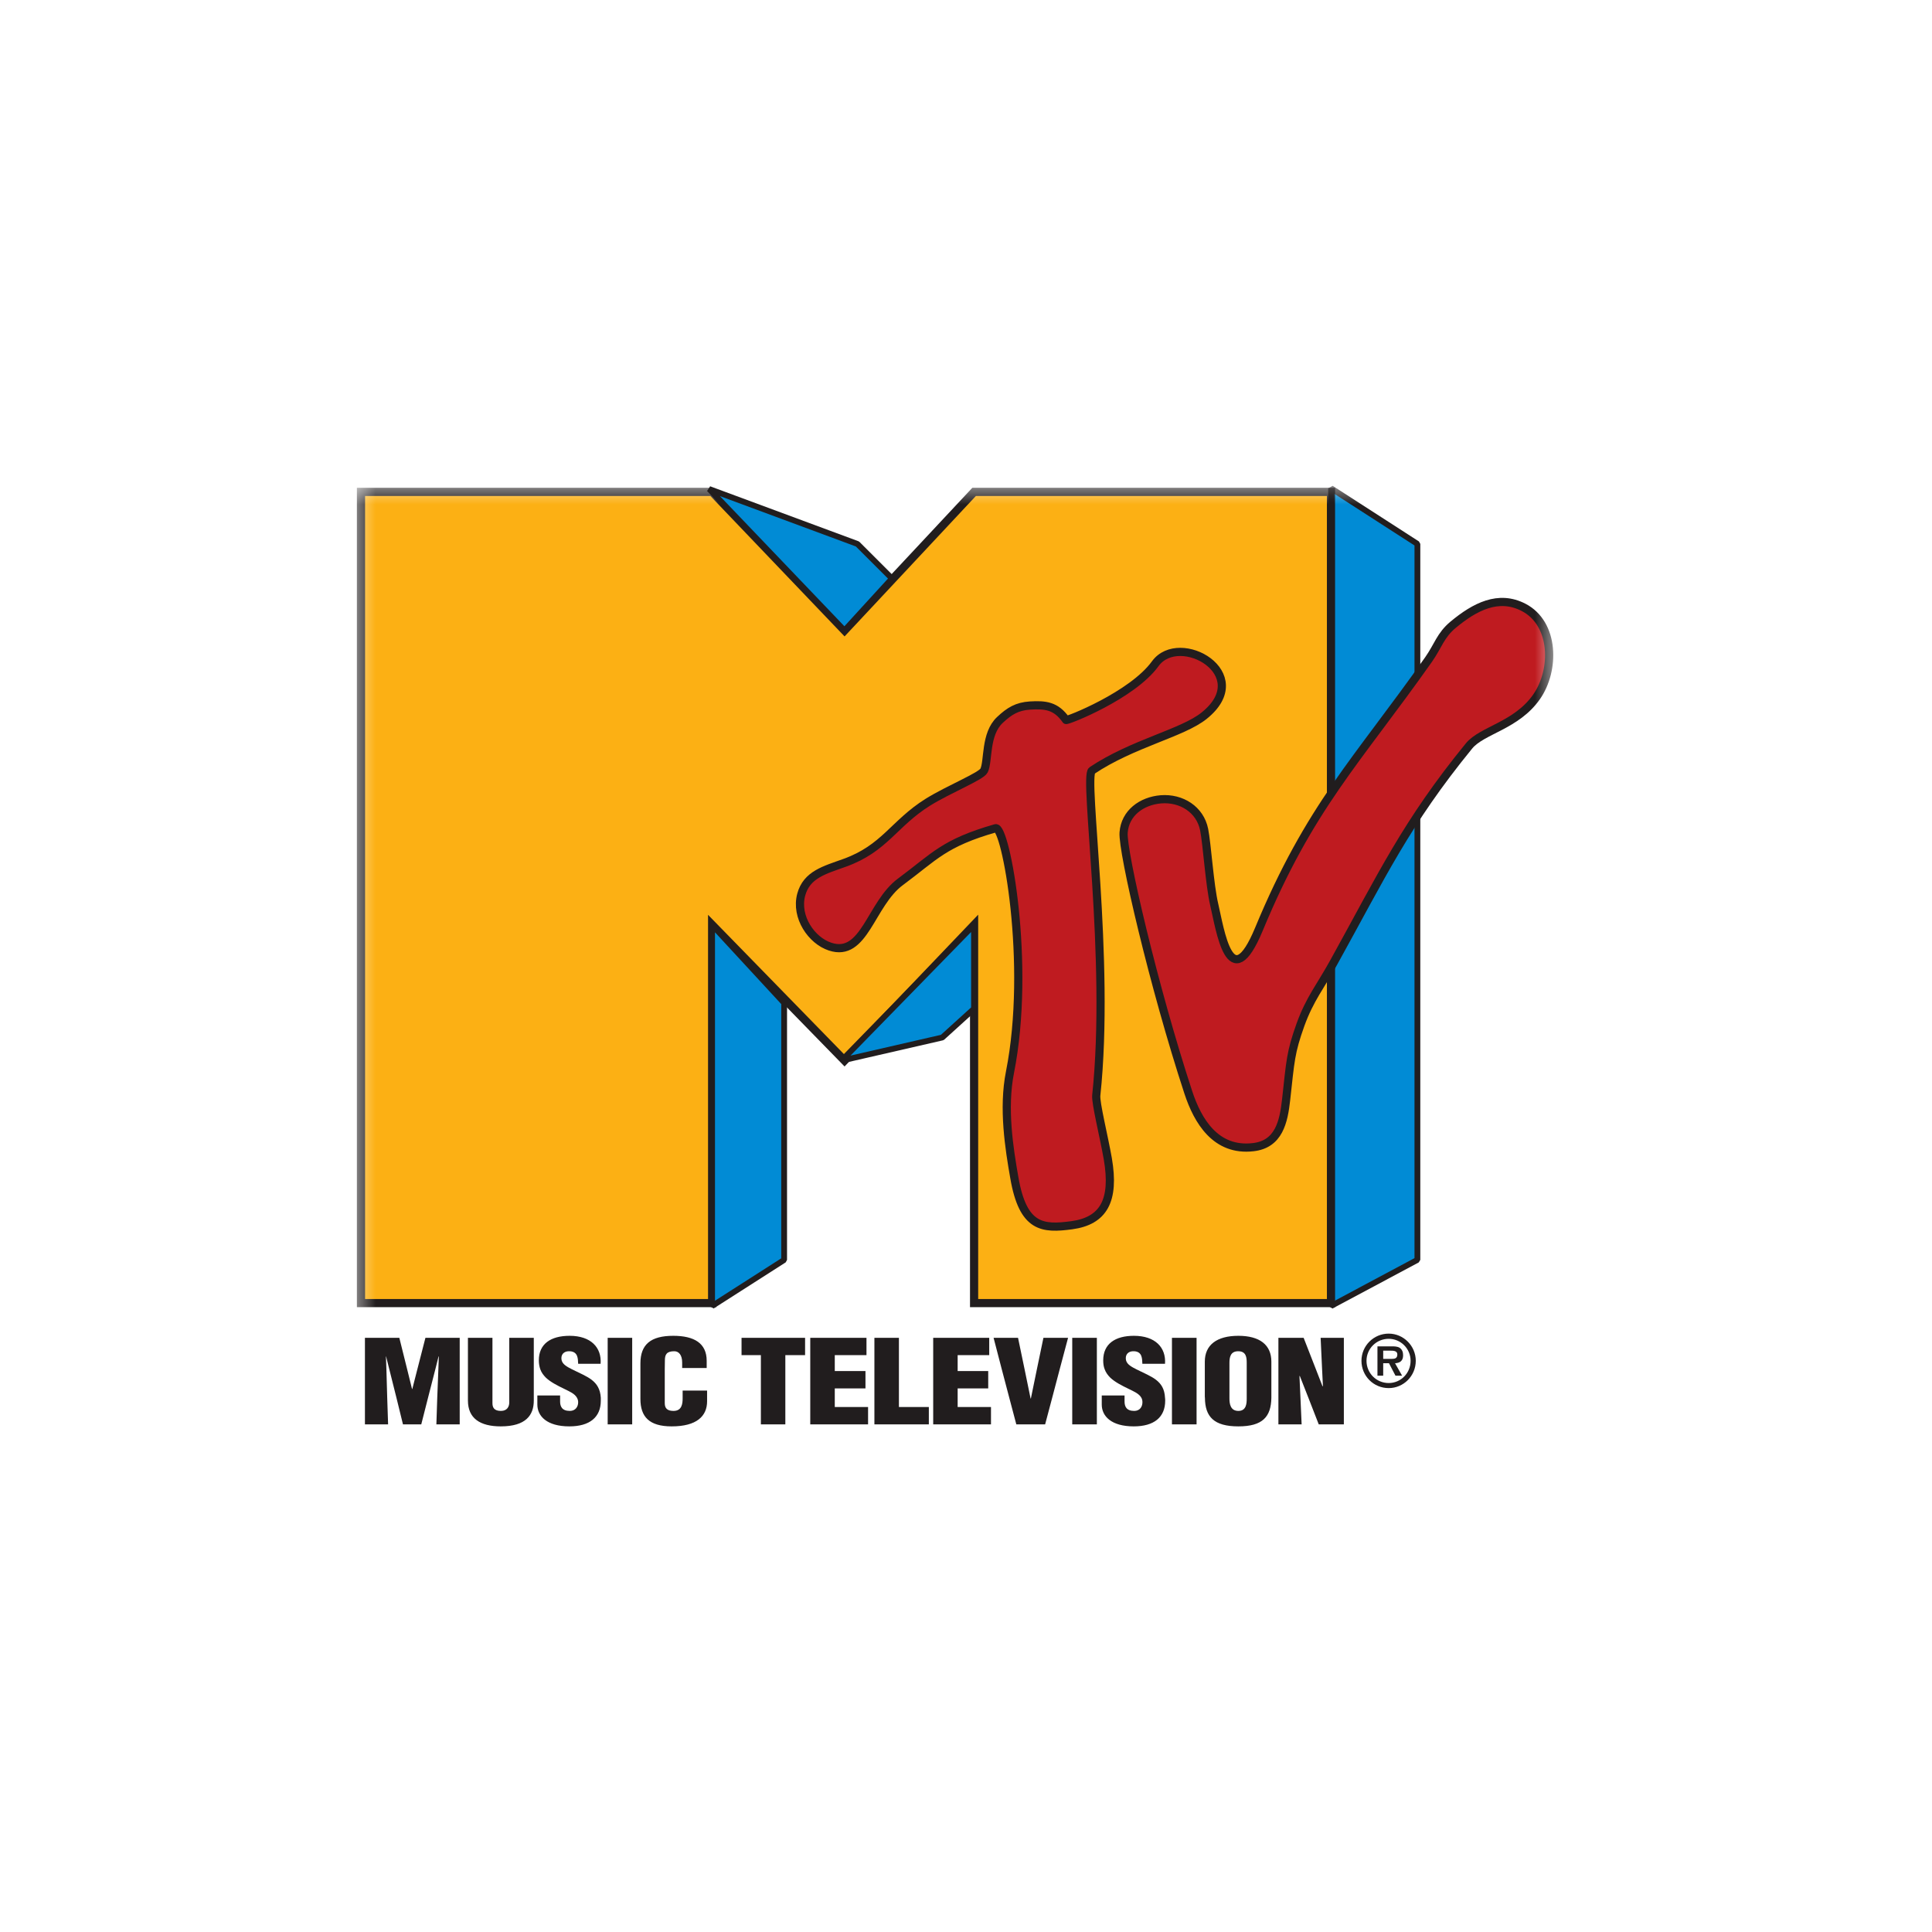 <svg width="90" height="90" viewBox="0 0 90 90" fill="none" xmlns="http://www.w3.org/2000/svg">
<rect width="90" height="90" fill="white"/>
<mask id="mask0_150_35" style="mask-type:luminance" maskUnits="userSpaceOnUse" x="16" y="22" width="57" height="45">
<path d="M16.492 22.556H72.445V66.451H16.492V22.556Z" fill="white"/>
</mask>
<g mask="url(#mask0_150_35)">
<path d="M62.008 22.745L66.028 25.337V58.689L62.008 60.837V22.745Z" fill="#018BD5" stroke="#211D1E" stroke-width="0.27" stroke-miterlimit="3.864" stroke-linejoin="bevel"/>
</g>
<mask id="mask1_150_35" style="mask-type:luminance" maskUnits="userSpaceOnUse" x="16" y="22" width="57" height="45">
<path d="M16.492 22.556H72.445V66.451H16.492V22.556Z" fill="white"/>
</mask>
<g mask="url(#mask1_150_35)">
<path d="M39.342 29.37L45.377 22.914H62.003V60.703H45.377V43.084L39.342 49.406L33.174 43.084V60.703H16.816V22.914H33.174L39.342 29.37Z" fill="#FCB014" stroke="#211D1E" stroke-width="0.381" stroke-miterlimit="3.864"/>
</g>
<path d="M43.895 48.331L45.372 46.991V43.086L39.203 49.408L43.895 48.331Z" fill="#018BD5" stroke="#211D1E" stroke-width="0.27" stroke-miterlimit="3.864" stroke-linejoin="bevel"/>
<path d="M33.172 43.086L36.528 46.721V58.692L33.172 60.839V43.086Z" fill="#018BD5" stroke="#211D1E" stroke-width="0.27" stroke-miterlimit="3.864" stroke-linejoin="bevel"/>
<path d="M33.035 22.78L39.942 25.339L41.553 26.948L39.338 29.371L33.035 22.78Z" fill="#018BD5" stroke="#211D1E" stroke-width="0.27" stroke-miterlimit="3.864" stroke-linejoin="bevel"/>
<path fill-rule="evenodd" clip-rule="evenodd" d="M26.536 62.227C25.65 62.227 25.101 62.608 25.101 63.369C25.101 63.524 25.126 63.66 25.167 63.781C25.22 63.936 25.316 64.062 25.43 64.177C25.644 64.379 25.946 64.536 26.295 64.704C26.523 64.819 26.771 64.918 26.878 65.114C26.912 65.174 26.933 65.242 26.933 65.322C26.933 65.524 26.813 65.726 26.544 65.726C26.182 65.726 26.092 65.518 26.092 65.289V65.114V65.007H25.032V65.114V65.43C25.032 65.968 25.475 66.446 26.522 66.446C27.469 66.446 27.988 66.022 27.988 65.248C27.988 65.201 27.988 65.154 27.988 65.114C27.961 64.703 27.805 64.467 27.563 64.278C27.328 64.097 27.008 63.97 26.632 63.781C26.592 63.754 26.544 63.733 26.503 63.713C26.275 63.585 26.128 63.458 26.155 63.215C26.182 63.04 26.322 62.933 26.55 62.946C26.932 62.973 26.92 63.296 26.933 63.531H27.979C28.033 62.771 27.523 62.227 26.536 62.227ZM31.362 62.227C30.314 62.227 29.833 62.63 29.833 63.512V63.781V65.114V65.168C29.833 65.99 30.234 66.446 31.288 66.446C32.456 66.446 32.939 65.969 32.939 65.276V65.114V64.778H31.8V65.114V65.141C31.8 65.39 31.765 65.726 31.375 65.726C31.073 65.726 30.967 65.593 30.967 65.364V65.114V63.781L30.973 63.369C30.973 63.1 31.055 62.946 31.411 62.946C31.626 62.946 31.778 63.128 31.778 63.471V63.726H32.92V63.391C32.92 62.57 32.335 62.227 31.362 62.227ZM52.822 62.227C51.943 62.227 51.392 62.608 51.392 63.369C51.392 63.524 51.411 63.66 51.458 63.781C51.512 63.936 51.607 64.062 51.721 64.177C51.936 64.379 52.237 64.536 52.586 64.704C52.815 64.819 53.062 64.918 53.17 65.114C53.203 65.174 53.219 65.242 53.219 65.322C53.219 65.524 53.104 65.726 52.836 65.726C52.473 65.726 52.386 65.518 52.386 65.289V65.114V65.007H51.324V65.114V65.43C51.324 65.968 51.767 66.446 52.814 66.446C53.76 66.446 54.279 66.022 54.279 65.248C54.279 65.201 54.277 65.154 54.271 65.114C54.25 64.703 54.096 64.467 53.854 64.278C53.619 64.097 53.299 63.97 52.923 63.781C52.883 63.754 52.835 63.733 52.794 63.713C52.566 63.585 52.42 63.458 52.447 63.215C52.473 63.04 52.613 62.933 52.841 62.946C53.217 62.973 53.203 63.296 53.216 63.531H54.271C54.324 62.771 53.815 62.227 52.822 62.227ZM57.688 62.227C56.688 62.227 56.125 62.649 56.125 63.43V63.781V65.067C56.125 65.08 56.13 65.1 56.13 65.114C56.137 65.996 56.547 66.446 57.688 66.446C58.823 66.446 59.211 65.996 59.225 65.114C59.225 65.1 59.225 65.08 59.225 65.067V63.781V63.43C59.225 62.649 58.682 62.227 57.688 62.227ZM17 62.32V63.781V65.114V66.353H18.079L18.038 65.114L18 63.781L17.978 63.188H17.986L18.134 63.781L18.468 65.114L18.772 66.353H19.624L19.939 65.114L20.281 63.781L20.429 63.188H20.442L20.421 63.781L20.369 65.114L20.328 66.353H21.415V65.114V63.781V62.32H19.818L19.443 63.781L19.207 64.704H19.194L18.966 63.781L18.602 62.32H17ZM21.798 62.32V63.781V65.114V65.243C21.798 66.071 22.363 66.446 23.329 66.446C24.497 66.446 24.866 65.923 24.866 65.243V65.114V63.781V62.32H23.723V63.781V65.114V65.336C23.723 65.511 23.637 65.726 23.334 65.726C23.012 65.726 22.94 65.559 22.94 65.364V65.114V63.781V62.32H21.798ZM28.308 62.32V63.781V65.114V66.353H29.45V65.114V63.781V62.32H28.308ZM34.544 62.32V63.128H35.445V63.781V65.114V66.353H36.584V65.114V63.781V63.128H37.504V62.32H34.544ZM37.745 62.32V63.781V65.114V66.353H40.438V65.545H38.887V65.114V64.677H40.317V63.869H38.887V63.781V63.128H40.364V62.32H37.745ZM40.733 62.32V63.781V65.114V66.353H43.269V65.545H41.875V65.114V63.781V62.32H40.733ZM43.472 62.32V63.781V65.114V66.353H46.164V65.545H44.611V65.114V64.677H46.035V63.869H44.611V63.781V63.128H46.082V62.32H43.472ZM46.285 62.32L46.665 63.781L47.016 65.114L47.344 66.353H48.686L49.015 65.114L49.366 63.781L49.755 62.32H48.607L48.303 63.781L48.029 65.114L48.024 65.147H48.01L48.002 65.114L47.728 63.781L47.424 62.32H46.285ZM49.949 62.32V63.781V65.114V66.353H51.096V65.114V63.781V62.32H49.949ZM54.594 62.32V63.781V65.114V66.353H55.741V65.114V63.781V62.32H54.594ZM59.553 62.32V63.781V65.114V66.353H60.635L60.58 65.114L60.534 64.106L60.548 64.092L60.95 65.114L61.432 66.353H62.602V65.114V63.781V62.32H61.52L61.588 63.781L61.627 64.575H61.607L61.298 63.781L60.728 62.32H59.553ZM57.68 62.946C58.056 62.946 58.077 63.241 58.077 63.49V63.781V65.114V65.147C58.077 65.382 58.058 65.726 57.688 65.726C57.312 65.726 57.272 65.382 57.272 65.147V65.114V63.781V63.49C57.272 63.241 57.311 62.946 57.68 62.946Z" fill="#211D1E"/>
<path fill-rule="evenodd" clip-rule="evenodd" d="M64.691 64.663C65.382 64.663 65.952 64.098 65.952 63.391C65.952 62.697 65.382 62.125 64.691 62.125C63.986 62.125 63.422 62.697 63.422 63.391C63.422 64.098 63.986 64.663 64.691 64.663ZM64.691 64.427C64.12 64.427 63.657 63.97 63.657 63.391C63.657 62.825 64.12 62.367 64.691 62.367C65.254 62.367 65.711 62.825 65.711 63.391C65.711 63.97 65.254 64.427 64.691 64.427ZM64.986 63.505C65.227 63.492 65.362 63.384 65.362 63.135C65.362 62.993 65.321 62.866 65.201 62.785C65.093 62.718 64.945 62.718 64.825 62.718H64.167V64.084H64.435V63.505H64.704L65.006 64.084H65.315L64.986 63.505ZM64.435 63.303V62.919H64.764C64.899 62.919 65.093 62.919 65.093 63.094C65.093 63.27 64.986 63.303 64.831 63.303H64.435Z" fill="#211D1E"/>
<mask id="mask2_150_35" style="mask-type:luminance" maskUnits="userSpaceOnUse" x="16" y="22" width="57" height="45">
<path d="M16.492 22.556H72.445V66.451H16.492V22.556Z" fill="white"/>
</mask>
<g mask="url(#mask2_150_35)">
<path d="M56.564 42.143C56.833 43.287 57.302 46.519 58.645 43.287C61.014 37.571 63.216 35.451 66.552 30.718C66.995 30.085 67.102 29.593 67.693 29.102C68.706 28.26 69.807 27.688 70.975 28.294C72.431 29.048 72.452 31.216 71.579 32.462C70.639 33.808 69.035 34.01 68.431 34.751C65.498 38.346 64.377 40.776 62.128 44.836C61.511 45.953 61.021 46.526 60.585 47.724C60.115 49.037 60.115 49.407 59.913 51.225C59.799 52.255 59.578 53.305 58.376 53.44C56.631 53.642 55.792 52.214 55.356 50.888C53.745 45.98 52.275 39.658 52.342 38.783C52.409 37.874 53.181 37.309 54.081 37.235C55.034 37.161 55.906 37.706 56.094 38.649C56.228 39.322 56.349 41.234 56.564 42.143Z" fill="#BF1B20" stroke="#211D1E" stroke-width="0.381" stroke-miterlimit="3.864"/>
</g>
<path d="M46.579 33.539C47.022 33.122 47.378 32.906 47.982 32.866C48.687 32.825 49.19 32.866 49.66 33.539C49.7 33.593 52.748 32.395 53.815 30.92C54.942 29.365 58.513 31.392 56.097 33.337C55.09 34.152 52.754 34.63 50.868 35.895C50.465 36.165 51.741 44.702 51.069 51.023C51.029 51.367 51.425 52.942 51.606 53.979C51.942 55.931 51.405 56.874 49.928 57.076C48.573 57.258 47.653 57.21 47.25 54.854C47.015 53.514 46.713 51.629 47.049 49.946C48.049 44.904 46.848 38.447 46.378 38.582C43.961 39.275 43.545 39.895 41.954 41.073C40.551 42.103 40.276 44.634 38.665 44.096C37.806 43.813 37.048 42.722 37.323 41.679C37.578 40.736 38.424 40.527 39.337 40.197C41.216 39.524 41.632 38.366 43.223 37.37C44.223 36.751 45.706 36.165 45.841 35.895C46.056 35.458 45.874 34.199 46.579 33.539Z" fill="#BF1B20" stroke="#211D1E" stroke-width="0.381" stroke-miterlimit="3.864"/>
</svg>
